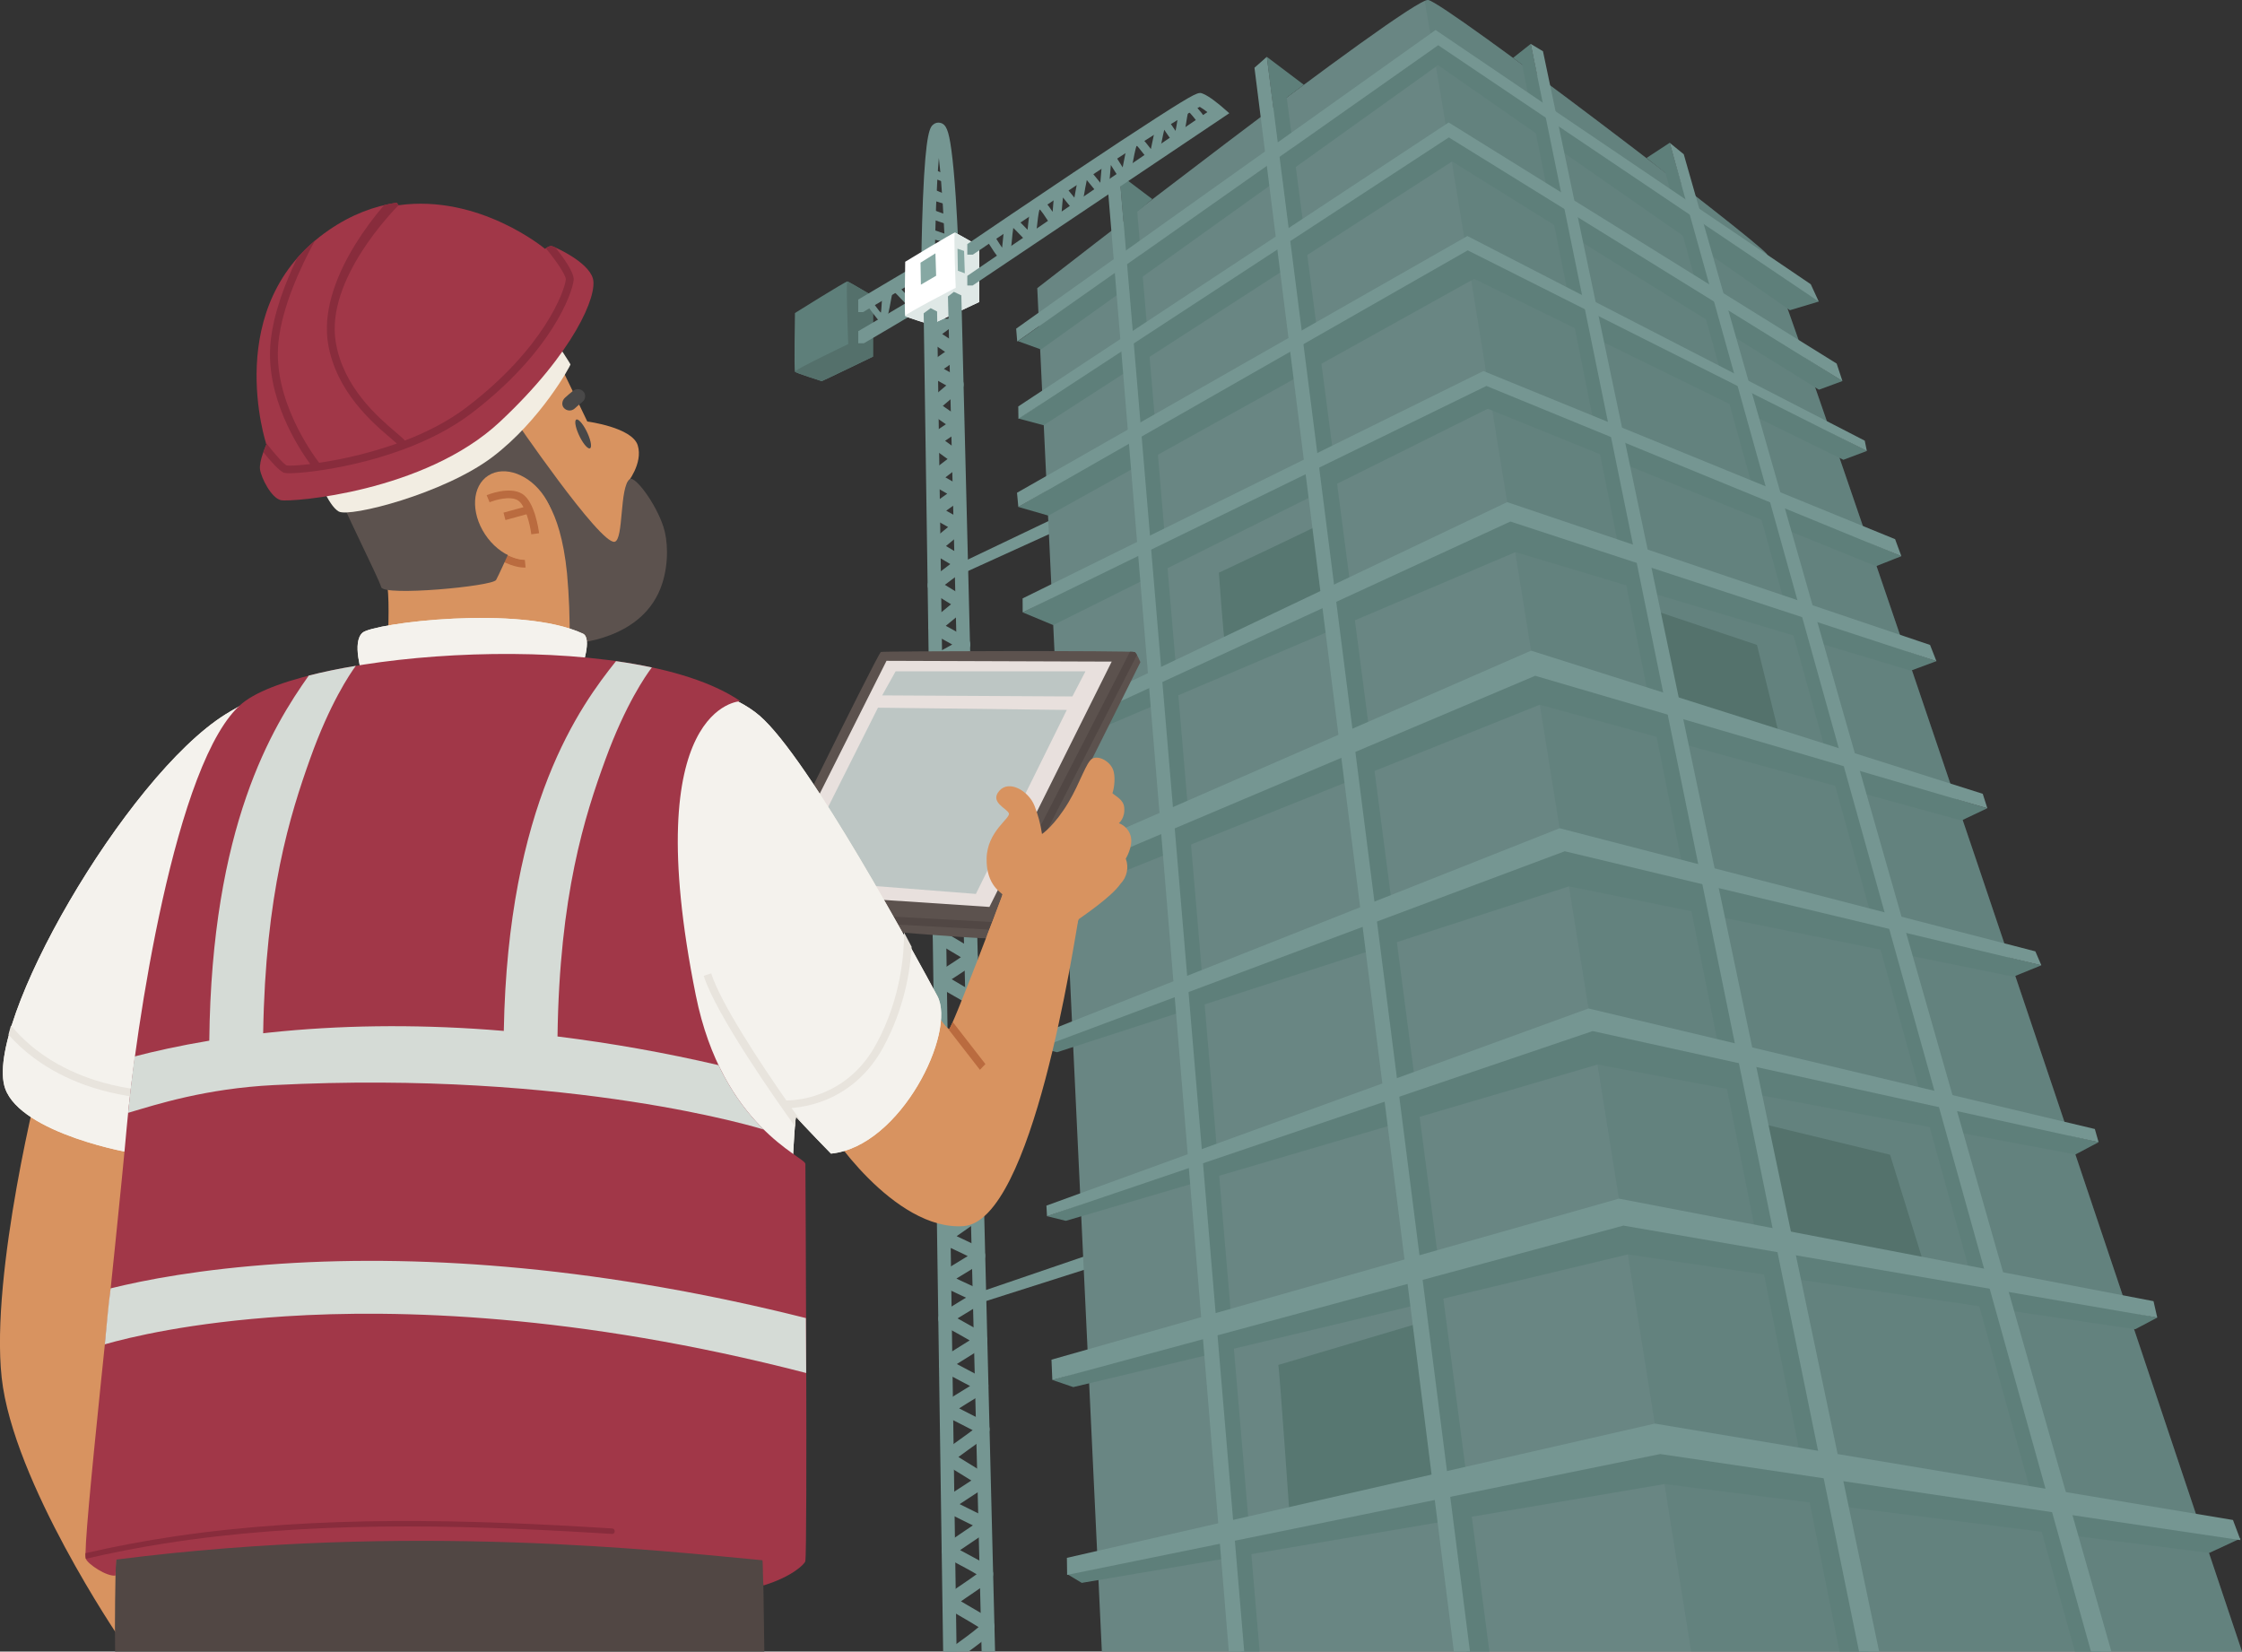 <svg width="467" height="344" viewBox="0 0 467 344" fill="none" xmlns="http://www.w3.org/2000/svg">
<rect x="0" y="0" width="467" height="344" fill="#333333" stroke="none"/>
<g clip-path="url(#clip0_194_257)">
<path d="M197.611 50.574L197.777 49.026L193.709 47.623L193.618 49.686C193.709 49.716 197.611 50.574 197.611 50.574Z" fill="#759692"/>
<path d="M193.697 47.623L193.718 47.147L193.606 47.591L193.697 47.623Z" fill="#759692"/>
<path d="M193.994 41.629L197.453 42.707L197.777 40.836L194.428 39.415L194.381 37.093L197.063 38.108L197.453 36.554L194.253 35.158L193.719 47.147L194.099 45.652L197.777 46.895V44.96L194.276 43.69L193.994 41.629Z" fill="#759692"/>
<path d="M247.033 20.979C245.866 21.093 245.653 22.491 245.21 25.276C245.117 25.877 244.991 26.652 244.864 27.264C244.71 27.035 244.554 26.805 244.433 26.631C243.684 25.51 243.091 24.621 242.213 24.621H242.19C241.023 24.644 240.738 26.037 240.134 29.093C240.017 29.68 239.868 30.443 239.725 31.039C239.576 30.856 239.427 30.663 239.301 30.503C238.339 29.267 237.508 28.21 236.5 28.21C235.156 28.21 234.768 29.982 234.082 33.666C234.012 34.037 233.933 34.464 233.849 34.86C233.653 34.551 233.452 34.23 233.296 33.978C232.192 32.188 231.685 31.371 230.84 31.433C229.867 31.5 229.72 32.605 229.604 33.496C229.503 34.264 229.424 35.264 229.347 36.231C229.302 36.783 229.249 37.48 229.188 38.065C228.91 37.735 228.623 37.377 228.399 37.095C227.169 35.557 226.654 34.92 225.918 34.975C224.905 35.053 224.712 35.954 223.965 40.194C223.911 40.508 223.851 40.847 223.792 41.171L223.573 40.896C222.142 39.108 221.622 38.528 220.936 38.503C219.855 38.466 219.694 39.731 219.575 40.655C219.468 41.48 219.388 42.519 219.309 43.525C219.295 43.713 219.281 43.917 219.265 44.123C218.13 42.42 217.271 41.343 216.212 41.416C214.767 41.519 214.483 43.575 214.111 47.202C214.09 47.415 214.067 47.642 214.041 47.864L213.71 47.516C212.284 46.017 211.432 45.175 210.524 45.301C209.313 45.471 209.171 47.03 208.914 49.858C208.867 50.379 208.807 51.041 208.737 51.596C208.366 51.069 207.948 50.402 207.668 49.957C206.874 48.689 206.564 48.226 206.202 47.997L205.191 49.54C205.166 49.524 205.141 49.505 205.119 49.485C205.466 49.944 205.787 50.422 206.078 50.917C207.434 53.079 208.116 54.037 208.968 54.149C209.02 54.153 209.072 54.153 209.124 54.149C209.415 54.149 209.696 54.04 209.908 53.844C210.429 53.365 210.552 52.469 210.774 50.012C210.842 49.274 210.94 48.178 211.066 47.477C211.484 47.853 211.999 48.407 212.345 48.76C213.488 49.959 213.978 50.45 214.613 50.45H214.625C214.768 50.45 214.91 50.42 215.041 50.362C215.171 50.304 215.288 50.22 215.383 50.115C215.708 49.762 215.773 49.258 215.969 47.38C216.074 46.365 216.275 44.46 216.541 43.529C217.064 44.166 217.545 44.835 217.981 45.533C218.798 46.778 219.134 47.293 219.776 47.341C219.929 47.354 220.084 47.332 220.227 47.275C220.37 47.218 220.498 47.13 220.6 47.016C220.924 46.658 220.985 46.179 221.178 43.653C221.234 42.936 221.311 41.934 221.412 41.132C221.664 41.434 221.92 41.758 222.112 42.007C222.471 42.466 222.812 42.879 223.087 43.193C223.363 43.507 224.079 44.304 224.861 43.756C225.279 43.463 225.344 43.16 225.816 40.485C225.965 39.626 226.182 38.399 226.378 37.505C226.574 37.735 226.775 37.994 226.943 38.193C228.392 40.006 228.966 40.641 229.702 40.655C229.86 40.657 230.016 40.625 230.16 40.56C230.304 40.496 230.432 40.402 230.535 40.284C230.903 39.86 231.001 39.105 231.219 36.323C231.265 35.738 231.321 35.009 231.387 34.365C231.501 34.546 231.62 34.725 231.709 34.883C232.848 36.717 233.305 37.384 233.961 37.54C234.097 37.574 234.238 37.58 234.377 37.559C234.516 37.538 234.649 37.491 234.768 37.418C235.319 37.084 235.468 36.423 235.935 33.953C236.129 32.914 236.456 31.154 236.757 30.285C237.142 30.701 237.505 31.137 237.844 31.589C238.778 32.802 239.478 33.677 240.412 33.389C241.226 33.139 241.424 32.297 241.994 29.414C242.129 28.726 242.325 27.745 242.507 27.032C242.65 27.234 242.79 27.445 242.899 27.61C243.735 28.859 244.598 30.15 245.756 29.517C246.456 29.137 246.655 28.231 247.084 25.531C247.194 24.843 247.355 23.825 247.513 23.156C248.315 23.995 249.047 24.896 249.703 25.849L251.243 24.813C248.424 20.843 247.413 20.942 247.033 20.979Z" fill="#759692"/>
<path d="M165.584 65.2C165.584 65.2 165.386 77.072 165.584 77.402C165.782 77.732 171.157 79.341 171.157 79.396C171.157 79.451 181.839 74.284 181.839 74.284V61.677C181.839 61.677 176.838 58.697 176.509 58.626C176.18 58.555 165.584 65.2 165.584 65.2Z" fill="#5E7F7A"/>
<path d="M176.686 71.662C176.686 71.662 165.386 77.072 165.584 77.393C165.782 77.713 171.157 79.332 171.157 79.387C171.157 79.442 181.839 74.275 181.839 74.275V61.668C181.839 61.668 176.838 58.688 176.509 58.617C176.18 58.546 176.686 71.662 176.686 71.662Z" fill="#54706B"/>
<path d="M197.061 195.069C197.061 195.092 197.061 195.115 197.061 195.141C197.062 195.117 197.062 195.093 197.061 195.069Z" fill="#759692"/>
<path d="M207.045 338.203C206.744 337.437 205.971 336.887 201.885 334.535C201.345 334.224 200.718 333.848 200.167 333.534C200.799 333.075 201.586 332.55 202.202 332.135C206.127 329.483 206.895 328.869 206.87 327.796C206.842 326.613 205.791 325.949 200.916 323.363L199.982 322.87C200.776 322.322 201.756 321.665 202.524 321.149C203.437 320.534 204.298 319.957 204.954 319.501C206.104 318.701 206.627 318.336 206.608 317.522C206.585 316.635 205.894 316.28 204.937 315.79C204.365 315.494 203.595 315.118 202.781 314.721C201.966 314.325 200.795 313.749 199.891 313.284C200.624 312.787 201.525 312.2 202.19 311.776C205.432 309.683 205.852 309.385 205.969 308.583C206.134 307.437 205.371 306.978 201.7 304.748C201.075 304.367 200.272 303.879 199.635 303.471C200.284 302.976 201.145 302.359 201.805 301.887C202.774 301.199 203.775 300.482 204.517 299.891C205.339 299.235 206.578 298.247 205.969 297.032C205.623 296.344 204.827 295.886 201.581 294.261C201.044 293.99 200.368 293.651 199.786 293.344C200.578 292.821 201.621 292.198 202.354 291.739C205.222 290 205.903 289.587 205.88 288.585C205.854 287.538 205.18 287.192 201.52 285.278C200.855 284.929 200.008 284.489 199.31 284.104C199.959 283.687 200.741 283.205 201.357 282.825C204.928 280.624 205.67 280.166 205.644 279.111C205.619 278.057 205.136 277.736 199.919 274.859L199.453 274.598C199.896 274.328 200.365 274.041 200.781 273.791C204.776 271.371 204.912 271.254 205.147 270.731C205.731 269.436 204.368 268.751 203.635 268.382C203.054 268.09 202.279 267.733 201.46 267.357C200.818 267.061 199.947 266.669 199.219 266.305C199.77 265.959 200.405 265.578 200.914 265.273C204.347 263.21 205.243 262.633 205.215 261.505C205.185 260.274 203.959 259.65 200.094 257.862L199.261 257.475L200.218 256.813C203.563 254.507 205.462 253.198 204.923 251.68C204.62 249.459 204.33 224.572 204.209 208.197V207.404L203.509 207.012C201.642 205.971 199.565 204.768 198.23 203.956C198.554 203.743 198.895 203.523 199.198 203.328C203.023 200.862 203.703 200.348 203.677 199.294C203.651 198.239 202.855 197.742 199.499 195.768C198.729 195.31 197.632 194.675 197.091 194.299C197.135 191.777 197.175 181.49 197.091 138.08C197.581 137.827 198.246 137.479 198.916 137.11C201.31 135.792 202.27 135.143 202.106 134.013C201.973 133.096 201.266 132.681 197.954 130.868C197.658 130.708 197.322 130.524 197.002 130.346C197.541 129.887 198.169 129.376 198.68 128.97C201.047 127.033 201.31 126.793 201.509 126.401C202.116 125.195 200.886 124.377 200.15 123.879C199.56 123.485 198.771 123.006 198.01 122.543C197.653 122.325 197.217 122.059 196.818 121.809C197.338 121.406 197.954 120.945 198.451 120.581C201.154 118.559 201.499 118.288 201.59 117.546C201.716 116.482 201.056 116.092 198.272 114.458C197.905 114.243 197.455 113.977 197.046 113.731C197.537 113.317 198.113 112.844 198.54 112.496C199.117 112.026 199.66 111.579 200.071 111.228C200.72 110.669 201.39 110.082 201.124 109.165C200.935 108.514 200.657 108.354 198.402 107.102C198.029 106.894 197.544 106.626 197.093 106.367C197.462 106.101 197.856 105.823 198.181 105.592C200.596 103.884 201.033 103.575 201.033 102.715C201.033 101.741 200.426 101.399 197.506 99.756L196.93 99.428C197.369 99.089 197.847 98.724 198.216 98.447C198.802 98.002 199.357 97.583 199.777 97.248C200.477 96.696 201.068 96.219 200.944 95.371C200.846 94.683 200.643 94.536 198.174 92.76C197.782 92.478 197.299 92.129 196.862 91.811L197.408 91.444C200.101 89.647 200.825 89.166 200.603 88.072C200.459 87.364 200.043 87.077 197.744 85.487C197.336 85.205 196.811 84.849 196.381 84.535C196.82 84.155 197.338 83.719 197.751 83.373C200.403 81.143 200.743 80.852 200.725 80.043C200.701 79.1 200.108 78.773 197.614 77.393C197.31 77.225 196.951 77.026 196.605 76.831L197.203 76.418C199.436 74.883 200.211 74.3 200.237 73.329C200.274 72.233 199.322 71.531 196.372 69.647L196.255 69.574C196.874 69.095 197.621 68.552 198.043 68.244C199.301 67.328 199.6 67.112 199.6 66.385H196.799C196.798 66.202 196.835 66.019 196.909 65.851C196.983 65.682 197.092 65.53 197.229 65.404C197.135 65.482 196.731 65.776 196.377 66.035C195.721 66.511 194.902 67.107 194.239 67.639C193.403 68.306 192.138 69.313 192.925 70.509C193.158 70.874 193.492 71.091 194.846 71.956C195.357 72.281 196.216 72.831 196.853 73.283C196.44 73.583 195.952 73.92 195.59 74.168C195.011 74.566 194.463 74.942 194.043 75.27C193.562 75.641 192.561 76.416 193.03 77.516C193.287 78.124 193.749 78.417 196.234 79.793C196.498 79.937 196.811 80.111 197.112 80.281C196.717 80.62 196.281 80.987 195.926 81.285C193.291 83.499 193 83.765 192.93 84.471C192.829 85.459 193.396 85.846 196.127 87.74C196.398 87.925 196.72 88.148 197.028 88.366C196.617 88.645 196.171 88.943 195.831 89.172C193.681 90.607 193.294 90.864 193.233 91.657C193.165 92.574 193.546 92.847 196.514 94.981L197.378 95.605L196.503 96.269C195.821 96.785 195.114 97.319 194.577 97.755C193.781 98.394 192.881 99.13 193.347 100.175C193.581 100.723 193.926 100.913 196.108 102.142C196.451 102.337 196.888 102.582 197.303 102.83L196.54 103.373C193.863 105.266 193.305 105.665 193.403 106.637C193.497 107.554 194.103 107.884 197.016 109.507L197.483 109.773L196.736 110.385C193.924 112.677 193.417 113.094 193.504 114.027C193.585 114.921 194.143 115.249 196.82 116.821C197.156 117.019 197.565 117.257 197.945 117.486C197.551 117.786 197.116 118.112 196.741 118.403C193.679 120.695 193.21 121.046 193.224 121.947C193.235 122.884 193.805 123.23 196.531 124.892C196.997 125.179 197.593 125.539 198.099 125.86C197.705 126.187 197.264 126.547 196.883 126.861C193.604 129.511 193.336 129.74 193.347 130.566C193.361 131.427 194.047 131.836 194.799 132.266C195.28 132.548 195.915 132.895 196.587 133.264C197.091 133.539 197.754 133.908 198.353 134.242C197.436 134.774 196.174 135.448 195.051 136.005L194.281 136.388V137.236C194.314 152.621 194.374 192.669 194.281 194.686C194.141 195.688 195.072 196.291 195.826 196.779C196.43 197.169 197.226 197.632 198.048 198.12C198.68 198.491 199.497 198.97 200.148 199.374C199.397 199.899 198.377 200.557 197.658 201.02C196.939 201.483 196.307 201.891 195.817 202.228C195.091 202.73 194.339 203.248 194.479 204.188C194.587 204.923 194.626 205.187 201.42 209.001C201.441 211.683 201.516 220.749 201.63 229.799C201.833 245.931 201.999 250.47 202.153 251.91C201.534 252.54 199.667 253.828 198.615 254.555C197.884 255.057 197.196 255.531 196.694 255.914C196.097 256.373 194.988 257.209 195.602 258.362C195.912 258.944 196.444 259.206 198.907 260.345C199.63 260.68 200.734 261.189 201.576 261.622C200.921 262.044 200.097 262.539 199.46 262.919C196.192 264.872 195.214 265.461 195.473 266.713C195.667 267.65 196.377 268.045 200.274 269.839L201.224 270.28C200.592 270.669 199.887 271.096 199.315 271.444C198.472 271.953 197.681 272.434 197.074 272.819C195.947 273.525 195.441 273.849 195.441 274.681C195.441 275.513 196.034 275.843 196.841 276.304C197.287 276.558 197.877 276.883 198.563 277.259C199.497 277.773 200.942 278.568 201.976 279.183C201.317 279.609 200.51 280.099 199.875 280.496C196.176 282.777 195.562 283.182 195.576 284.203C195.592 285.296 196.388 285.711 200.213 287.705C200.767 287.996 201.457 288.356 202.062 288.682C201.672 288.925 201.254 289.177 200.895 289.399C197.306 291.574 196.37 292.228 196.157 293.167C196.112 293.363 196.108 293.565 196.144 293.761C196.18 293.958 196.256 294.146 196.367 294.314C196.734 294.866 197.49 295.285 200.312 296.702C201.012 297.048 201.896 297.497 202.596 297.876C201.885 298.428 200.907 299.125 200.162 299.657C199.229 300.328 198.332 300.963 197.656 301.491C196.839 302.137 195.721 303.02 196.276 304.193C196.566 304.803 197.186 305.22 200.23 307.07C200.865 307.455 201.674 307.948 202.33 308.367C201.801 308.72 201.18 309.121 200.655 309.461C199.688 310.084 198.689 310.728 197.926 311.262C196.871 312 195.877 312.697 196.199 313.811C196.433 314.609 196.878 314.893 201.534 317.167L202.648 317.713C202.095 318.089 201.481 318.504 200.946 318.859C199.926 319.546 198.872 320.252 198.066 320.816C196.699 321.772 196.134 322.169 196.146 323.01C196.157 323.851 196.846 324.271 197.644 324.72C198.15 325.007 198.846 325.376 199.581 325.765C200.645 326.329 202.363 327.241 203.425 327.892C202.622 328.493 201.432 329.295 200.624 329.85C199.677 330.49 198.783 331.095 198.108 331.594C197.275 332.213 196.134 333.059 196.687 334.24C196.965 334.829 197.467 335.157 200.473 336.887C201.462 337.46 202.925 338.306 203.836 338.9C202.613 339.973 200.101 341.786 198.883 342.661C198.346 343.049 197.882 343.386 197.551 343.631C197.385 343.755 197.229 343.874 197.084 343.993H201.751C202.685 343.305 203.717 342.551 204.58 341.866C206.433 340.397 207.523 339.42 207.045 338.203ZM197.06 195.069C197.062 195.093 197.062 195.116 197.06 195.14C197.06 195.115 197.06 195.092 197.06 195.069C197.06 195.046 197.06 194.92 197.077 194.739C197.085 194.849 197.08 194.96 197.06 195.069Z" fill="#759692"/>
<path d="M198.176 31.28C197.611 27.128 197.081 25.849 195.817 25.577C195.579 25.525 195.332 25.527 195.096 25.582C194.859 25.638 194.638 25.744 194.449 25.895C193.767 26.429 192.832 27.161 192.248 41.377C191.97 48.114 191.912 54.768 191.91 54.835L194.71 54.858C194.78 46.849 195.091 38.227 195.562 32.896C196.178 38.221 196.703 46.86 196.962 54.901L199.763 54.814C199.763 54.745 199.53 47.834 199.075 40.962C198.799 36.905 198.498 33.643 198.176 31.28Z" fill="#759692"/>
<path d="M178.773 68.978V71.499H179.94C181.069 70.841 182.698 69.883 185.088 68.474C188.643 66.376 192.211 64.249 192.248 64.228L190.794 61.876C187.133 64.059 181.807 67.217 178.773 68.978Z" fill="#759692"/>
<path d="M178.765 62.388V65.003H179.771L191.739 57.916L190.295 55.559L178.765 62.388Z" fill="#759692"/>
<path d="M180.355 63.238C180.408 63.318 183.622 67.823 183.993 67.641C185.16 67.073 185.669 60.648 186.075 60.703C186.481 60.758 189.769 64.6 190.043 64.62C190.316 64.641 191.791 57.744 191.791 57.744C191.791 57.744 190.61 57.237 190.61 57.317C190.61 57.398 190.015 62.342 189.797 62.342C189.58 62.342 187.065 59.428 186.822 59.302C186.579 59.176 183.788 60.481 183.788 60.481C183.788 60.481 183.617 65.196 183.454 65.115C183.291 65.035 181.379 62.395 181.379 62.395L180.355 63.238Z" fill="#759692"/>
<path d="M188.551 54.521C188.551 54.521 188.365 65.491 188.551 65.796C188.738 66.101 193.835 67.589 193.835 67.63C193.835 67.671 203.962 62.908 203.962 62.908V51.275C203.962 51.275 199.219 48.524 198.909 48.455C198.598 48.387 188.551 54.521 188.551 54.521Z" fill="white"/>
<path d="M199.077 59.944C199.077 59.944 188.365 65.491 188.551 65.787C188.738 66.083 193.835 67.579 193.835 67.621C193.835 67.662 203.962 62.899 203.962 62.899V51.275C203.962 51.275 199.219 48.524 198.909 48.455C198.598 48.387 199.077 59.944 199.077 59.944Z" fill="#DFE8E6"/>
<path d="M193.856 64.183L192.397 65.255L196.454 344.007H199.254L195.193 64.882L193.856 64.183Z" fill="#759692"/>
<path d="M198.694 60.79C198.29 61.122 197.877 61.441 197.453 61.751L204.468 344H207.269L200.244 61.521C199.728 61.283 199.208 61.044 198.694 60.79Z" fill="#759692"/>
<path d="M191.74 54.711C191.754 54.858 191.817 59.295 191.817 59.295L194.995 57.432L194.846 52.767L191.74 54.711Z" fill="#86A8A3"/>
<path d="M199.443 51.804C199.46 51.951 199.52 56.389 199.52 56.389L200.965 56.921L200.816 52.263L199.443 51.804Z" fill="#86A8A3"/>
<path d="M199.147 117.718L199.922 119.712L221.769 109.78L221.407 107.086L199.147 117.718Z" fill="#759692"/>
<path d="M202.664 269.615L203.439 271.609L227.41 263.974L227.048 261.28L202.664 269.615Z" fill="#759692"/>
<path d="M297.479 -6.62161e-05C293.887 -0.589 216.058 60.013 216.058 60.013L229.513 343.995H467.002C448.374 288.269 370.615 55.969 367.991 52.866C364.995 49.343 301.066 0.591 297.479 -6.62161e-05Z" fill="#698683"/>
<path opacity="0.23" d="M297.479 0C297.224 0.005 296.975 0.071 296.753 0.193C302.618 32.513 340.057 267.343 352.259 343.995H467.002C448.373 288.269 370.614 55.969 367.991 52.866C364.995 49.343 301.066 0.591 297.479 0Z" fill="#51726D"/>
<path d="M266.264 284.299C266.474 284.608 268.906 319.744 268.906 319.744L300.599 312.22L296.221 275.4L266.264 284.299Z" fill="#577771"/>
<path d="M367.774 234.232C367.984 234.541 373.303 261.668 373.303 261.668L401.309 265.083L393.696 240.513L367.774 234.232Z" fill="#54726C"/>
<path d="M345.024 127.292C345.234 127.602 348.189 147.148 348.189 147.148L370.36 152.087L365.968 134.325L345.024 127.292Z" fill="#54726C"/>
<path d="M274.887 109.213C274.887 109.427 253.883 119.285 253.883 119.285C253.883 119.285 254.891 133.241 255.122 133.708L276.684 124.154C276.684 124.154 274.887 109 274.887 109.213Z" fill="#577771"/>
<path d="M301.066 8.378L212.042 71.057L216.835 72.787L299.535 13.565L372.832 64.613L378.841 62.809L375.665 59.181L301.066 8.378Z" fill="#5E7F7A"/>
<path d="M212.135 87.167L217.388 88.576L302.471 33.627L378.874 81.17L383.775 79.368L301.785 27.775L212.135 87.167Z" fill="#5E7F7A"/>
<path d="M212.114 105.587L218.389 107.398L307.057 58.074L383.971 95.769L388.858 93.929L305.577 50.839L212.114 105.587Z" fill="#5E7F7A"/>
<path d="M213.022 127.549L219.384 130.196L309.9 85.133L390.772 117.928L396.049 115.845L308.987 78.972L213.022 127.549Z" fill="#5E7F7A"/>
<path d="M216.189 154.006L220.714 155.306L315.664 114.997L398.016 139.689L403.351 137.706L314.521 107.398L216.189 154.006Z" fill="#5E7F7A"/>
<path d="M216.149 184.616L221.829 186.409L320.733 146.785L408.563 170.902L413.914 168.36L319.489 139.689L216.149 184.616Z" fill="#5E7F7A"/>
<path d="M216.259 218.193L220.184 219.158L326.806 184.616L419.378 203.429L425.206 201.059L325.483 176.509L216.259 218.193Z" fill="#5E7F7A"/>
<path d="M218.086 253.315L222.012 254.28L332.748 221.725L432.298 240.46L437.132 237.902L331.397 213.127L218.086 253.315Z" fill="#5E7F7A"/>
<path d="M342.961 32.903L346.931 36.071L432.195 344H437.617L347.792 29.739L342.961 32.903Z" fill="#5E7F7A"/>
<path d="M315.156 12.059L317.055 13.455L383.161 344H389.213L318.845 9.141L315.156 12.059Z" fill="#5E7F7A"/>
<path d="M219.197 287.421L223.561 288.911L339.07 261.28L444.772 276.856L449.349 274.433L338.491 252.528L219.197 287.421Z" fill="#5E7F7A"/>
<path d="M222.231 327.826L225.326 329.687L346.702 309.108L460.192 323.448L466.764 320.397L345.085 299.473L222.231 327.826Z" fill="#5E7F7A"/>
<path d="M271.585 17.655L263.874 11.837L305.505 344H310.233L268.023 20.33L271.585 17.655Z" fill="#5E7F7A"/>
<path d="M240.029 41.476L233.186 36.307L258.618 344H262.375L236.885 44.114L240.029 41.476Z" fill="#5E7F7A"/>
<path d="M299.028 6.249L211.663 68.453L211.88 71.135L299.558 9.414L378.841 62.809L377.173 59.202L299.028 6.249Z" fill="#759692"/>
<path d="M301.752 25.508L212.1 84.654L212.137 87.238L301.78 28.623L383.775 79.368L382.569 75.726L301.752 25.508Z" fill="#759692"/>
<path d="M305.654 49.161L211.838 102.632L212.114 105.587L305.722 52.144L388.858 93.929L388.417 91.783L305.654 49.161Z" fill="#759692"/>
<path d="M308.987 77.283L213.005 124.64L213.022 127.549L309.615 80.386L396.049 115.845L394.744 112.301L308.987 77.283Z" fill="#759692"/>
<path d="M313.935 104.583L216.259 151.081L216.189 154.006L314.612 108.627L403.351 137.706L402.023 134.332L313.935 104.583Z" fill="#759692"/>
<path d="M318.922 135.519L216.149 180.403V184.616L319.772 140.757L413.961 168.355L412.997 165.336L318.922 135.519Z" fill="#759692"/>
<path d="M324.864 172.509L215.941 215.662L216.098 218.399L325.929 177.304L425.206 201.059L423.959 198.154L324.864 172.509Z" fill="#759692"/>
<path d="M330.879 210.049L217.965 251.112L218.086 253.315L331.747 214.759L437.132 237.902L436.345 235.153L330.879 210.049Z" fill="#759692"/>
<path d="M337.212 249.656L219.017 283.196L219.197 287.421L338.151 255.277L449.349 274.433L448.569 271.011L337.212 249.656Z" fill="#759692"/>
<path d="M344.692 296.51L222.231 324.475L222.278 328.025L345.824 302.854L466.694 320.782L465.117 316.587L344.692 296.51Z" fill="#759692"/>
<path d="M230.708 38.601L255.96 344H259.166L233.186 36.307L230.708 38.601Z" fill="#759692"/>
<path d="M261.3 14.106L302.835 344H306.189L263.874 11.837L261.3 14.106Z" fill="#759692"/>
<path d="M347.792 29.739L435.549 344H439.801L350.721 32.13L347.792 29.739Z" fill="#759692"/>
<path d="M318.845 9.141L387.236 344H391.418L321.396 10.677L318.845 9.141Z" fill="#759692"/>
<path d="M250.487 19.484C249.663 19.179 249.388 19.078 240.853 24.561C236.633 27.273 230.843 31.087 223.643 35.899C214.667 41.9 205.691 47.986 201.486 50.844V53.042H202.636C220.502 40.893 245.985 24.174 249.906 22.255C250.456 22.588 250.985 22.955 251.488 23.353L201.486 57.459V59.426L201.511 59.463H202.594L256.058 23.585L254.73 22.423C254.272 22.026 251.927 20.013 250.487 19.484Z" fill="#759692"/>
<path d="M37.237 223.007C35.078 221.535 10.649 218.899 8.764 223.007C8.243 224.153 -2.023 265.184 0.348 286.928C2.719 308.672 24.886 341.192 24.886 341.192L43.067 327.416C43.067 327.416 32.639 291.515 31.614 273.161C30.59 254.807 39.393 224.476 37.237 223.007Z" fill="#D89360"/>
<path d="M24.489 313.442C24.489 313.442 23.789 330.503 23.973 344H159.21L158.762 313.442H24.489Z" fill="#514744"/>
<path d="M132.838 92.757C131.671 89.001 122.335 87.795 122.335 87.795C122.335 87.795 115.857 74.287 115.714 74.099C103.812 58.523 66.279 83.967 66.407 89.59C66.535 95.213 79.876 115.189 80.718 122.24C81.561 129.291 79.698 149.101 79.698 149.101H116.459L119.427 133.992C119.427 133.992 128.646 133.518 134.924 125.713C141.202 117.908 130.606 100.668 130.606 100.668C130.606 100.668 134 96.514 132.838 92.757Z" fill="#D89360"/>
<path d="M104.297 114.841L103.408 116.202C106.354 118.025 108.445 118.215 109.187 118.215C109.286 118.216 109.385 118.212 109.483 118.203L109.322 116.61C109.304 116.61 107.413 116.769 104.297 114.841Z" fill="#BA6B3F"/>
<path d="M120.123 87.368C119.607 87.426 119.792 88.822 120.536 90.488C121.281 92.155 122.303 93.457 122.819 93.399C123.334 93.342 123.15 91.946 122.405 90.279C121.661 88.613 120.641 87.311 120.123 87.368Z" fill="#494848"/>
<path d="M236.388 135.817C235.949 135.485 184.145 135.602 183.498 135.79C182.852 135.977 155.959 190.865 155.945 191.213C155.931 191.562 206.975 196.123 208.179 195.424C209.383 194.725 237.541 137.921 237.541 137.921C237.541 137.921 236.827 136.159 236.388 135.817Z" fill="#5C524E"/>
<path d="M131.178 99.797C129.008 101.39 129.944 112.42 128.028 112.844C125.024 113.504 106.89 86.912 106.89 86.912L69.549 100.581C70.949 104.778 78.884 120.377 79.407 122.302C79.93 124.228 102.526 122.135 103.331 120.801C104.136 119.467 111.833 102.059 111.833 102.059C111.833 102.059 116.667 104.886 118.114 119.448C118.535 124.142 118.715 128.853 118.653 133.564L119.414 133.992C119.414 133.992 134.103 133.458 137.933 121.559C139.347 117.167 139.1 112.517 138.185 109.713C136.556 104.737 132.217 99.025 131.178 99.797Z" fill="#5C524E"/>
<path d="M112.707 115.683C116.119 113.51 116.426 108.023 113.392 103.428C110.359 98.833 105.133 96.87 101.721 99.043C98.309 101.216 98.002 106.702 101.036 111.297C104.07 115.892 109.295 117.856 112.707 115.683Z" fill="#D89360"/>
<path d="M66.059 98.896C66.059 98.896 68.284 105.257 70.561 106.541C72.839 107.824 92.499 102.814 102.565 95.194C112.631 87.575 118.891 76.095 118.828 75.891C118.765 75.687 116.34 71.994 116.34 71.994L66.059 98.896Z" fill="#F2EDE2"/>
<path d="M115.059 51.293C114.419 51.064 113.539 51.839 113.539 51.839C113.539 51.839 99.888 40.394 83.003 42.748C82.907 42.761 82.695 42.218 82.599 42.232C78.053 42.908 73.285 44.632 68.503 47.917C45.823 63.495 55.487 92.576 55.487 92.576C55.487 92.576 53.912 96.044 54.164 97.789C54.416 99.533 56.498 103.719 58.514 104.18C60.531 104.64 88.436 102.541 104.12 87.864C119.582 73.395 124.52 61.466 123.491 57.982C122.462 54.498 115.705 51.511 115.059 51.293Z" fill="#A13748"/>
<path d="M235.366 135.746L206.466 192.027L156.767 189.338C156.442 190.063 156.207 190.599 156.067 190.911L206.895 193.662L207.456 193.691L236.829 136.424C236.716 136.2 236.565 135.996 236.384 135.819C236.047 135.766 235.707 135.741 235.366 135.746Z" fill="#514744"/>
<path d="M160.41 185.873L206.092 188.901L231.564 137.802L184.658 137.639L160.41 185.873Z" fill="#E8E0DD"/>
<path d="M164.919 183.193L203.271 186.191L222.212 147.87L182.876 147.4L164.919 183.193Z" fill="#BDC6C4"/>
<path d="M208.977 185.96C208.977 185.96 198.277 214.305 197.702 214.31C197.128 214.315 194.409 210.211 194.409 210.211C194.409 210.211 171.468 231.793 171.71 233.445C171.953 235.098 186.288 256.432 200.711 255.38C215.134 254.328 223.671 196.561 224.822 190.28C225.027 189.109 208.977 185.96 208.977 185.96Z" fill="#D89360"/>
<path d="M158.195 149.05C147.824 140.11 121.185 139.081 121.185 139.081C121.185 139.081 123.435 132.924 121.418 131.975C108.305 125.912 77.817 129.784 75.523 131.774C73.229 133.763 75.418 140.303 75.495 140.775C75.495 140.775 60.881 140.088 46.95 148.798C26.165 161.809 -3.587 213.544 1.078 226.72C4.399 236.102 27.593 240.359 28.228 240.205C28.863 240.052 31.115 226.303 31.295 225.684C31.474 225.065 29.747 295.24 29.747 295.24L162.58 298.834C162.58 298.834 165.262 231.969 165.829 232.627C167.432 234.491 173.092 240.281 173.092 240.281C187.618 238.835 199.285 214.934 195.238 207.443C191.191 199.951 168.569 157.981 158.195 149.05Z" fill="#F2EDE2"/>
<path d="M158.195 149.05C147.824 140.11 121.185 139.081 121.185 139.081C121.185 139.081 123.435 132.924 121.418 131.975C108.305 125.912 77.817 129.784 75.523 131.774C73.229 133.763 75.418 140.303 75.495 140.775C75.495 140.775 60.881 140.088 46.95 148.798C26.165 161.809 -3.587 213.544 1.078 226.72C4.399 236.102 27.593 240.359 28.228 240.205C28.863 240.052 31.115 226.303 31.295 225.684C31.474 225.065 29.747 295.24 29.747 295.24L162.58 298.834C162.58 298.834 165.262 231.969 165.829 232.627C167.432 234.491 173.092 240.281 173.092 240.281C187.618 238.835 199.285 214.934 195.238 207.443C191.191 199.951 168.569 157.981 158.195 149.05Z" fill="#F4F2ED"/>
<path d="M197.702 214.31C197.611 214.31 197.469 214.211 197.294 214.044L204.111 222.823C204.48 222.418 204.87 222.023 205.257 221.629L198.452 212.864C198.05 213.778 197.779 214.31 197.702 214.31Z" fill="#BA6B3F"/>
<path d="M2.285 213.572C2.097 214.226 1.922 214.869 1.762 215.5C3.35 217.287 5.121 218.908 7.048 220.336C11.637 223.761 19.287 227.749 30.725 228.776C30.83 228.183 30.928 227.644 31.01 227.188C19.933 226.214 12.549 222.388 8.127 219.105C5.953 217.506 3.991 215.647 2.285 213.572Z" fill="#E8E4DD"/>
<path d="M144.932 207.291C132.719 146.671 154.227 146.047 154.227 146.047C131.232 130.348 63.607 135.668 50.465 146.483C36.462 158.001 28.165 214.901 26.393 234.842C24.132 260.311 17.032 322.352 17.882 324.674C18.272 325.742 22.181 328.411 24.067 328.168C24.067 328.168 24.146 324.846 24.249 324.835C85.694 316.972 138.588 323.111 158.799 324.972C158.914 324.972 158.916 330.26 159.033 330.226C165.218 328.317 167.647 325.68 167.743 325.183C168.21 322.753 167.78 244.02 167.761 242.433C167.726 240.914 150.451 234.725 144.932 207.291Z" fill="#A13748"/>
<path d="M119.355 81.418C118.776 81.876 118.213 82.358 117.665 82.862C117.07 83.405 116.905 84.391 117.481 84.996C117.754 85.291 118.133 85.471 118.538 85.497C118.943 85.523 119.343 85.392 119.652 85.133C120.199 84.634 120.762 84.152 121.341 83.689C121.971 83.185 122.076 82.133 121.526 81.555C121.252 81.261 120.874 81.082 120.469 81.056C120.064 81.03 119.665 81.16 119.355 81.418Z" fill="#494848"/>
<path d="M108.797 102.875C106.115 101.188 101.562 103.059 101.368 103.139L101.98 104.613C103.074 104.154 106.267 103.205 107.896 104.23C109.38 105.165 110.384 109.055 110.669 111.29L112.291 111.061C112.207 110.394 111.392 104.507 108.797 102.875Z" fill="#BA6B3F"/>
<path d="M104.874 106.774L105.284 108.319L110.164 106.978L109.754 105.433L104.874 106.774Z" fill="#BA6B3F"/>
<path d="M115.058 51.293C114.592 51.13 113.983 51.506 113.698 51.713C115.798 54.234 117.929 57.375 117.857 58.209C117.649 60.533 113.313 72.586 97.13 84.872C93.302 87.779 88.831 90.034 84.331 91.765C83.962 91.32 83.328 90.782 82.389 89.982C78.854 86.977 71.497 80.723 69.936 71.252C67.793 58.257 81.878 43.935 83.005 42.748C83.005 42.748 82.753 42.243 82.653 42.232C82.326 42.193 80.574 42.596 79.999 42.732C77.81 45.28 75.82 47.988 74.048 50.833C69.329 58.445 67.352 65.606 68.33 71.538C69.985 81.574 77.635 88.079 81.313 91.206C81.78 91.609 82.303 92.047 82.667 92.384C77.415 94.231 71.993 95.574 66.477 96.395C64.904 94.332 56.803 83.075 57.991 71.341C58.733 64.006 62.458 55.878 65.597 50.131C64.257 51.261 63.009 52.491 61.863 53.81C59.34 59.053 56.962 65.324 56.365 71.215C55.209 82.628 62.139 93.257 64.615 96.659C62.017 96.975 60.234 97.039 59.714 96.945C59.1 96.689 57.069 94.378 55.345 92.143C55.429 92.432 55.48 92.588 55.48 92.588C55.48 92.588 55.174 93.275 54.852 94.172C56.229 95.893 58.162 98.124 59.163 98.467C59.539 98.551 59.924 98.584 60.309 98.566C62.624 98.566 67.854 98.004 73.829 96.629C77.273 95.843 80.662 94.839 83.974 93.624C84.021 93.61 84.067 93.593 84.112 93.573C88.854 91.811 93.818 89.404 98.115 86.147C114.946 73.351 119.259 60.941 119.493 58.314C119.633 56.749 117.222 53.464 115.698 51.557C115.381 51.417 115.157 51.325 115.058 51.293Z" fill="#882C3C"/>
<path d="M182.518 217.453C179.718 222.596 175.659 226.138 170.459 227.979C168.322 228.747 166.071 229.165 163.796 229.216C158.561 221.693 150.15 209.045 148.141 202.739L146.579 203.248C149.186 211.424 161.677 229.164 165.591 234.608C165.687 233.274 165.768 232.558 165.824 232.627C166.205 233.07 166.816 233.737 167.526 234.493C166.977 233.734 166.048 232.43 164.881 230.777C166.939 230.623 168.967 230.197 170.91 229.512C174.784 228.153 180.191 225.086 183.951 218.188C188.386 210.065 189.601 202.143 189.886 197.21C189.384 196.252 188.859 195.248 188.313 194.209C188.341 198.118 187.807 207.752 182.518 217.453Z" fill="#E8E4DD"/>
<path d="M58.388 263.224C41.706 264.333 30.046 266.612 23.044 268.347C22.578 271.703 22.211 276.122 21.833 280.001C26.886 278.554 39.598 275.439 59.515 274.163C82.697 272.677 120.046 273.592 167.925 285.974C167.904 282.146 167.883 278.295 167.859 274.534C147.702 269.475 127.825 265.986 108.661 264.15C91.207 262.481 74.293 262.167 58.388 263.224Z" fill="#D5DBD6"/>
<path d="M116.127 215.882C116.531 186.404 121.791 169.978 126.132 158.118C130.284 146.767 134.502 140.697 135.781 139.019C133.386 138.508 130.891 138.07 128.312 137.706C120.954 146.916 105.777 167.505 104.939 214.725C103.868 214.635 102.794 214.548 101.725 214.47C85.948 213.324 70.566 213.526 56.005 215.08L54.815 215.211C55.282 186.067 60.402 169.776 64.633 157.932C68.715 146.508 72.862 140.39 74.116 138.678C70.589 139.267 67.289 139.95 64.314 140.711C56.759 151.402 44.056 172.002 43.596 216.756C37.381 217.792 32.179 218.961 28.039 220.041C27.462 224.506 27.009 228.503 26.678 231.791C32.641 230.021 42.807 226.729 56.997 226.007C119.6 222.814 159.096 235.272 159.096 235.272C155.994 232.212 152.561 227.912 149.672 221.856C138.607 219.275 127.41 217.281 116.127 215.882Z" fill="#D5DBD6"/>
<path d="M235.52 174.141C235.356 173.534 235.048 172.974 234.62 172.508C234.192 172.041 233.658 171.682 233.06 171.459C233.06 171.459 234.409 170.395 234.166 168.14C233.989 166.505 232.416 165.889 231.711 165.203C231.945 164.669 232.395 162.453 231.984 160.743C231.464 158.6 228.852 157.291 227.55 157.992C226.248 158.694 225.001 163.035 222.579 167.081C219.615 172.05 217.048 173.71 217.048 173.71C216.751 171.693 216.224 169.715 215.477 167.814C214.259 164.756 210.207 162.347 208.146 164.718C206.086 167.088 209.715 168.351 210.137 169.391C210.56 170.432 205.593 173.123 205.507 178.849C205.42 184.575 208.814 185.996 208.802 186.322C208.79 186.647 205.588 194.915 205.588 194.915L207.315 195.757L222.105 201.684C222.105 201.684 224.304 191.773 224.698 191.452C225.092 191.131 231.496 186.867 233.371 184.117C234.043 183.43 234.506 182.572 234.705 181.639C234.904 180.707 234.831 179.738 234.495 178.845C234.495 178.845 236.092 176.238 235.52 174.141Z" fill="#D89360"/>
<path d="M183.753 144.839L223.372 145.059L226.098 139.831H186.551L183.753 144.839Z" fill="#BDC6C4"/>
<path d="M127.503 318.355C119.904 317.878 112.302 317.465 104.701 317.185C97.055 316.906 89.412 316.757 81.776 316.805C74.219 316.853 66.671 317.098 59.149 317.598C51.627 318.098 44.072 318.868 36.611 319.964C30.286 320.893 24.017 322.073 17.802 323.503C17.776 323.895 17.799 324.288 17.873 324.674C23.225 323.424 28.627 322.371 34.079 321.513C41.449 320.346 48.887 319.51 56.355 318.941C63.908 318.366 71.49 318.066 79.085 317.972C86.679 317.878 94.285 317.972 101.891 318.231C109.457 318.476 117.026 318.859 124.59 319.317L127.463 319.494C128.214 319.537 128.254 318.391 127.503 318.355Z" fill="#882C3C"/>
</g>
<defs>
<clipPath id="clip0_194_257">
<rect width="467" height="344" fill="white"/>
</clipPath>
</defs>
</svg>
